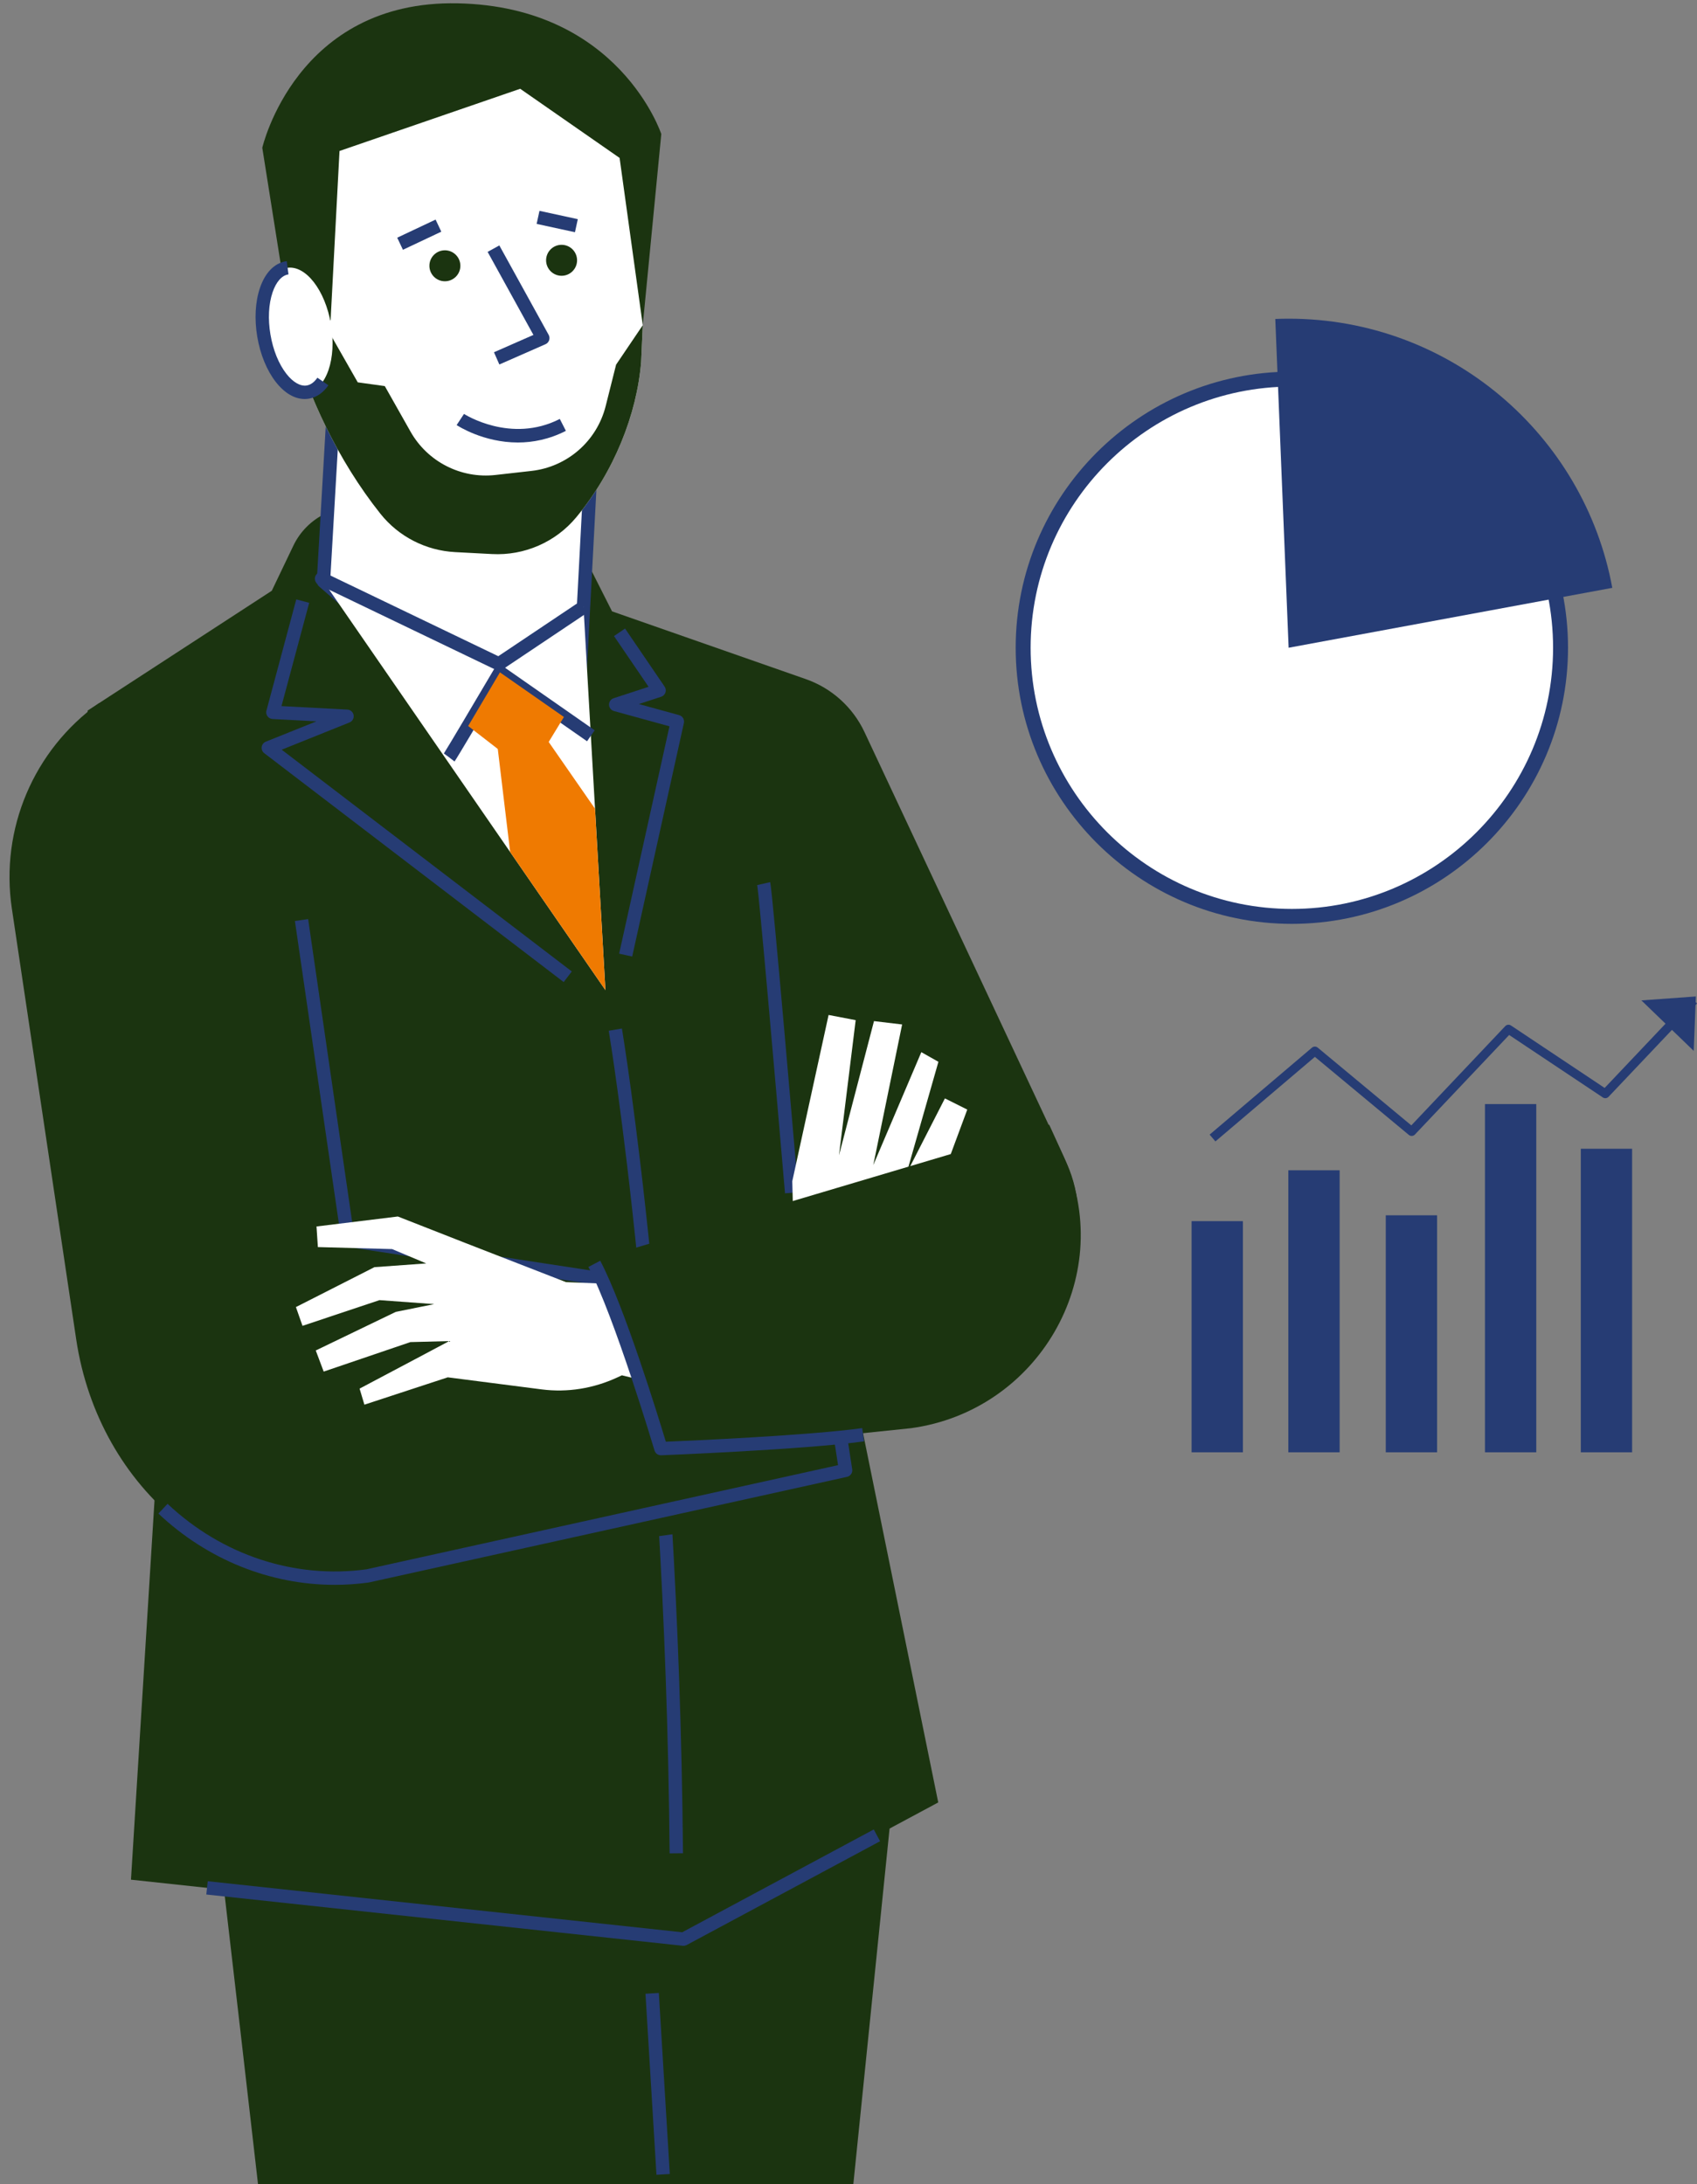 <?xml version="1.0" encoding="UTF-8" standalone="no"?><svg xmlns="http://www.w3.org/2000/svg" xmlns:xlink="http://www.w3.org/1999/xlink" fill="#000000" height="3541.6" preserveAspectRatio="xMidYMid meet" version="1" viewBox="594.6 201.7 2751.4 3541.6" width="2751.4" zoomAndPan="magnify"><rect x="594.6" y="201.7" width="2751.4" height="3541.6" fill="#808080" stroke="none"/><g><g><g id="change1_1"><path d="M2056.642,2973.131l-78.49,770.182h-965.261 c-34.178-298.368-90.483-786.967-95.449-812.056L2056.642,2973.131z" fill="#1b3410"/></g><g id="change1_2"><path d="M2324.143,2088.352l-327.877-699.442c-18.889-40.295-53.211-71.285-95.22-85.975 l-314.102-109.837l-46.359-91.699l-346.656-75.386c-50.281-10.934-101.484,14.129-123.691,60.547 l-34.981,73.118l-298.628,194.336l112.599,1214.351l-42.283,681.439l895.856,96.436l412.993-221.683 l-133.351-655.03l247.887-112.234C2327.04,2313.507,2370.135,2189.96,2324.143,2088.352z" fill="#1b3410"/></g><g id="change2_1"><path d="M1680.281,3207.122c-7.092-783.379-97.799-1328.527-98.714-1333.943l21.37-3.613 c0.919,5.433,91.909,552.283,99.018,1337.358L1680.281,3207.122z" fill="#263c74"/></g><g id="change3_1"><path d="M1145.655 683.99L1119.02 1144.515 1524.276 1497.129 1561.867 784.013z" fill="#ffffff"/></g><g id="change2_2"><path d="M1524.277,1507.968c-2.569,0-5.106-0.916-7.115-2.663l-405.256-352.614 c-2.531-2.203-3.899-5.453-3.705-8.802l26.635-460.526c0.186-3.204,1.781-6.162,4.359-8.073 c2.578-1.914,5.869-2.589,8.992-1.838l416.212,100.023c5.079,1.222,8.564,5.893,8.289,11.108 l-37.591,713.117c-0.217,4.137-2.776,7.79-6.59,9.406 C1527.144,1507.685,1525.705,1507.968,1524.277,1507.968z M1130.146,1139.831l384.478,334.536 l35.946-681.923l-394.845-94.888L1130.146,1139.831z" fill="#263c74"/></g><g id="change3_2"><path d="M1576.186 1807.283L1421.736 1583.366 1115.974 1140.078 1403.384 1278.259 1540.65 1186.31 1559.344 1513.161z" fill="#ffffff"/></g><g id="change2_3"><path d="M1403.387,1289.101c-1.599,0-3.204-0.354-4.695-1.072l-287.425-138.179l2.172-4.515 l-4.754,3.281l-1.639-2.374c-2.793-4.047-2.514-9.463,0.679-13.201 c3.193-3.735,8.499-4.858,12.934-2.725l281.843,135.496l132.127-88.496l12.061,18.007l-137.271,91.941 C1407.604,1288.483,1405.501,1289.101,1403.387,1289.101z" fill="#263c74"/></g><g id="change2_4"><path d="M1867.364,2136.823c-16.479-193.028-42.101-485.436-45.154-499.839l21.134-4.807 c4.176,18.248,41.387,453.258,45.615,502.802L1867.364,2136.823z" fill="#263c74"/></g><g id="change3_3"><path d="M1882.48 2248.124L1879.148 2117.176 1938.023 1847.585 1981.933 1855.982 1954.868 2075.212 2011.626 1857.547 2057.241 1862.993 2010.486 2090.984 2088.373 1907.887 2116.083 1923.54 2064.354 2104.637 2126.601 1982.891 2162.864 2001.023 2099.226 2172.706z" fill="#ffffff"/></g><g id="change1_3"><path d="M755.105,1341.991l-0,0c-105.933,75.667-160.506,204.332-141.279,333.086 L718.099,2373.312c36.716,245.858,244.826,415.006,472.365,383.931l784.96-107.202l-49.103-320.185 l-767.408-116.987l-83.475-574.524L755.105,1341.991z" fill="#1b3410"/></g><g id="change2_5"><path d="M1137.328,2771.695c-104.561,0-206.414-40.679-285.914-115.589l14.862-15.773 c88.399,83.292,205.84,121.981,322.287,106.234l764.79-168.958l-36.536-238.239l-759.537-115.787 c-4.714-0.72-8.405-4.435-9.092-9.156l-75.437-519.198l21.45-3.117l74.281,511.255l759.472,115.776 c4.683,0.715,8.36,4.387,9.079,9.072l39.282,256.144c0.865,5.643-2.797,10.991-8.374,12.225 l-775.139,171.244c-0.289,0.062-0.58,0.114-0.872,0.153 C1173.725,2770.467,1155.475,2771.695,1137.328,2771.695z" fill="#263c74"/></g><g id="change3_4"><path d="M1670.801,2287.181l-158.583-6.366l-163.729-63.707l-108.848-42.712l-131.883,16.184 l2.213,33.394l120.376,3.267l55.318,23.239l-83.97,6.063l-127.318,64.737l10.673,30.407 l124.807-41.666l88.743,6.441l-62.276,12.594l-129.769,62.604l12.851,34.235l140.561-47.828 l62.906-1.624l-40.145,21.368l-105.117,55.699l7.786,26.031l135.212-44.34l152.246,19.568 c41.621,5.35,84.103-1.423,123.106-19.627l6.878-3.21l127.508,30.884L1670.801,2287.181z" fill="#ffffff"/></g><g id="change1_4"><path d="M1556.189,2245.636l113.135,313.826l402.332-41.782 c205.296-28.072,331.406-243.39,250.406-434.108c-1.117-2.631-2.272-5.253-3.464-7.867l-22.834-50.053 L1556.189,2245.636z" fill="#1b3410"/></g><g id="change2_6"><path d="M1666.189,2561.613c-4.777,0-9.012-3.139-10.383-7.747 c-0.647-2.169-65.058-217.895-107.193-297.608l19.161-10.129 c38.928,73.645,94.041,252.681,106.378,293.477c42.018-1.747,230.945-10.087,318.39-22.045 l2.938,21.472c-99.268,13.575-326.584,22.482-328.869,22.573 C1666.47,2561.61,1666.328,2561.613,1666.189,2561.613z" fill="#263c74"/></g><g id="change3_5"><path d="M1634.117,788.011c-6.746,85.542-44.178,179.13-105.319,252.666 c-33.489,40.258-84.126,62.246-136.414,59.489l-59.887-3.157 c-47.387-2.498-91.562-25.066-121.109-62.186c-69.609-87.441-117.468-192.539-141.916-280.305 l0.751-26.826l4.787-172.509c0.071-2.398,0.17-4.795,0.296-7.191 c8.133-154.275,138.358-274.449,293.615-269.219c158.206,5.33,281.606,138.763,274.596,296.88 l-6.789,153.408L1634.117,788.011z" fill="#ffffff"/></g><g id="change1_5"><path d="M1069.477,754.519l61.13-33.804l14.453-274.173l292.942-100.876l161.165,112.125 l37.562,271.272l30.041-310.006c0,0-68.064-206.617-330.027-211.967 c-261.963-5.35-316.892,234.261-316.892,234.261L1069.477,754.519z" fill="#1b3410"/></g><g id="change2_7"><path d="M1404.211,792.767l-8.72-19.845l63.962-28.111l-74.249-134.657l18.98-10.464 l79.974,145.038c1.469,2.663,1.751,5.825,0.774,8.706c-0.976,2.884-3.118,5.223-5.904,6.449 L1404.211,792.767z" fill="#263c74"/></g><g id="change1_6"><circle cx="1315.906" cy="632.703" fill="#1b3410" r="25.109"/></g><g id="change1_7"><circle cx="1505.111" cy="623.796" fill="#1b3410" r="25.109"/></g><g id="change2_8"><path d="M1434.24,919.26c-55.648,0-96.849-26.653-99.282-28.264l11.959-18.075l-5.979,9.038 l5.962-9.049c0.749,0.491,75.906,48.73,155.329,8.161l9.86,19.3 C1484.759,914.334,1458.164,919.26,1434.24,919.26z" fill="#263c74"/></g><g id="change1_8"><path d="M1634.117,788.011c-6.746,85.542-44.178,179.13-105.319,252.666 c-33.489,40.258-84.126,62.246-136.414,59.489l-59.887-3.157 c-47.387-2.498-91.562-25.066-121.109-62.186c-69.609-87.441-117.468-192.539-141.916-280.305 l0.751-26.826l37.31-23.711l67.101,117.736l43.854,6.085l41.665,73.781 c27.641,48.948,81.856,76.641,137.716,70.347l58.495-6.591c58.056-6.542,105.962-48.414,120.213-105.072 l16.908-67.22l43.243-63.987L1634.117,788.011z" fill="#1b3410"/></g><g id="change3_6"><ellipse cx="1076.807" cy="736.784" fill="#ffffff" rx="55.18" ry="102.115" transform="rotate(-9.564 1076.794 736.796)"/></g><g id="change2_9"><path d="M1088.602,848.751c-16.378,0-32.772-9.602-46.821-27.618 c-14.567-18.682-25.248-44.743-30.075-73.381c-4.825-28.638-3.272-56.761,4.37-79.186 c8.418-24.694,23.321-40.024,41.964-43.163c0.488-0.082,0.956-0.153,1.423-0.216l2.898,21.478 l-0.739,0.113c-10.256,1.727-19.385,12.217-25.031,28.78c-6.502,19.079-7.75,43.438-3.512,68.592 c4.238,25.153,13.399,47.76,25.793,63.654c10.76,13.799,22.814,20.707,33.099,18.988 c6.406-1.08,12.198-5.328,17.214-12.628l17.863,12.273c-8.351,12.151-19.235,19.666-31.477,21.725 C1093.253,848.555,1090.928,848.751,1088.602,848.751z" fill="#263c74"/></g><g id="change2_10"><path d="M1239.971 571.427H1308.757V593.101H1239.971z" fill="#263c74" transform="rotate(-25.264 1274.37 582.267)"/></g><g id="change2_11"><path d="M1487.197 529.131H1508.869V592.724H1487.197z" fill="#263c74" transform="rotate(-77.737 1498.043 560.927)"/></g><g id="change2_12"><path d="M1331.547,1436.549l-17.168-13.226l8.584,6.613l-8.73-6.417 c3.674-5.258,50.811-84.826,81.601-137.024c1.533-2.6,4.081-4.444,7.028-5.084 c2.956-0.641,6.032-0.023,8.506,1.701l147.422,102.856l-12.401,17.775l-137.831-96.164 C1385.53,1346.593,1334.938,1432.148,1331.547,1436.549z" fill="#263c74"/></g><g id="change4_1"><path d="M1405.167 1291.999L1353.664 1379.012 1453.039 1456.04 1508.887 1364.363z" fill="#ef7a01"/></g><g id="change4_2"><path d="M1576.186 1807.283L1421.736 1583.366 1398.88 1393.008 1464.076 1375.863 1559.344 1513.161z" fill="#ef7a01"/></g><g id="change2_13"><path d="M1702.803,3357.077c-0.386,0-0.773-0.022-1.16-0.062 c0,0-763.358-82.172-772.563-83.167l2.323-21.546c8.849,0.953,714.699,76.934,769.228,82.804 l310.633-166.74l10.251,19.096l-313.587,168.325C1706.348,3356.635,1704.585,3357.077,1702.803,3357.077z" fill="#263c74"/></g><g id="change2_14"><path d="M1650.026 3433.856H1671.7V3727.99H1650.026z" fill="#263c74" transform="rotate(-3.467 1661.019 3581.06)"/></g><g id="change2_15"><path d="M1508.522,1794.245l-485.475-371.163c-3.095-2.365-4.682-6.21-4.156-10.073 c0.526-3.86,3.082-7.14,6.697-8.592l82.094-32.989l-71.196-3.755 c-3.265-0.173-6.278-1.809-8.198-4.455c-1.921-2.643-2.545-6.015-1.699-9.174l48.368-180.389 l20.934,5.615l-44.903,167.464l106.831,5.635c5.077,0.266,9.287,4.03,10.121,9.043 c0.834,5.016-1.933,9.937-6.65,11.834l-109.951,44.181l470.348,359.598L1508.522,1794.245z" fill="#263c74"/></g><g id="change2_16"><path d="M1619.599,1752.837l-21.161-4.685l81.585-368.622l-90.026-24.807 c-4.608-1.27-7.841-5.411-7.954-10.192c-0.113-4.778,2.919-9.069,7.464-10.555l56.652-18.535 l-56.057-82.277l17.911-12.205l64.178,94.196c1.918,2.816,2.402,6.372,1.303,9.596 c-1.099,3.224-3.65,5.745-6.888,6.806l-36.16,11.831l65.265,17.985 c5.562,1.531,8.948,7.155,7.7,12.789L1619.599,1752.837z" fill="#263c74"/></g></g><g fill="#263c74" id="change2_19"><path d="M2683.409 2099.445H2766.609V2556.776H2683.409z"/><path d="M2526.579 2181.926H2609.779V2556.777H2526.579z"/><path d="M2841.396 2172.446H2924.596V2556.776H2841.396z"/><path d="M3157.599 2064.555H3240.799V2556.777H3157.599z"/><path d="M3002.218 1992.09H3085.418V2556.776H3002.218z"/><path d="M2565.177,2052.633l-9.364-11.017l165.927-141.034c2.677-2.274,6.601-2.296,9.302-0.051 l151.756,126.103l152.309-160.941c2.418-2.557,6.329-2.998,9.26-1.044l151.899,101.291 l139.193-146.947l10.497,9.942l-143.383,151.37c-2.418,2.556-6.331,2.996-9.259,1.042 l-151.897-101.289l-152.777,161.437c-2.619,2.767-6.938,3.027-9.871,0.59l-152.295-126.552 L2565.177,2052.633z"/><path d="M3255.847 1823.964L3340.708 1905.855 3344.127 1817.576z"/></g><g><g id="change3_7"><path d="M3124.759,1252.096c0,240.588-195.056,435.644-435.644,435.644 c-240.588,0-435.644-195.056-435.644-435.644c0-234.688,185.584-426.017,417.982-435.256 c5.861-0.271,11.762-0.388,17.662-0.388c213.494,0,391.159,153.599,428.424,356.34 C3122.274,1198.528,3124.759,1225.002,3124.759,1252.096z" fill="#ffffff"/></g><g id="change2_17"><path d="M2689.121,1699.859c-246.896,0-447.761-200.865-447.761-447.761 s200.865-447.761,447.761-447.761s447.761,200.865,447.761,447.761S2936.017,1699.859,2689.121,1699.859z M2689.121,828.566c-233.535,0-423.532,189.995-423.532,423.532 c0,233.534,189.996,423.532,423.532,423.532c233.535,0,423.531-189.998,423.531-423.532 C3112.652,1018.561,2922.656,828.566,2689.121,828.566z" fill="#263c74"/></g><g id="change2_18"><path d="M3208.659,1154.959l-524.765,97.137l-21.634-533.133 c7.179-0.333,14.406-0.475,21.634-0.475C2945.397,718.488,3163.015,906.627,3208.659,1154.959z" fill="#263c74"/></g></g></g></svg>